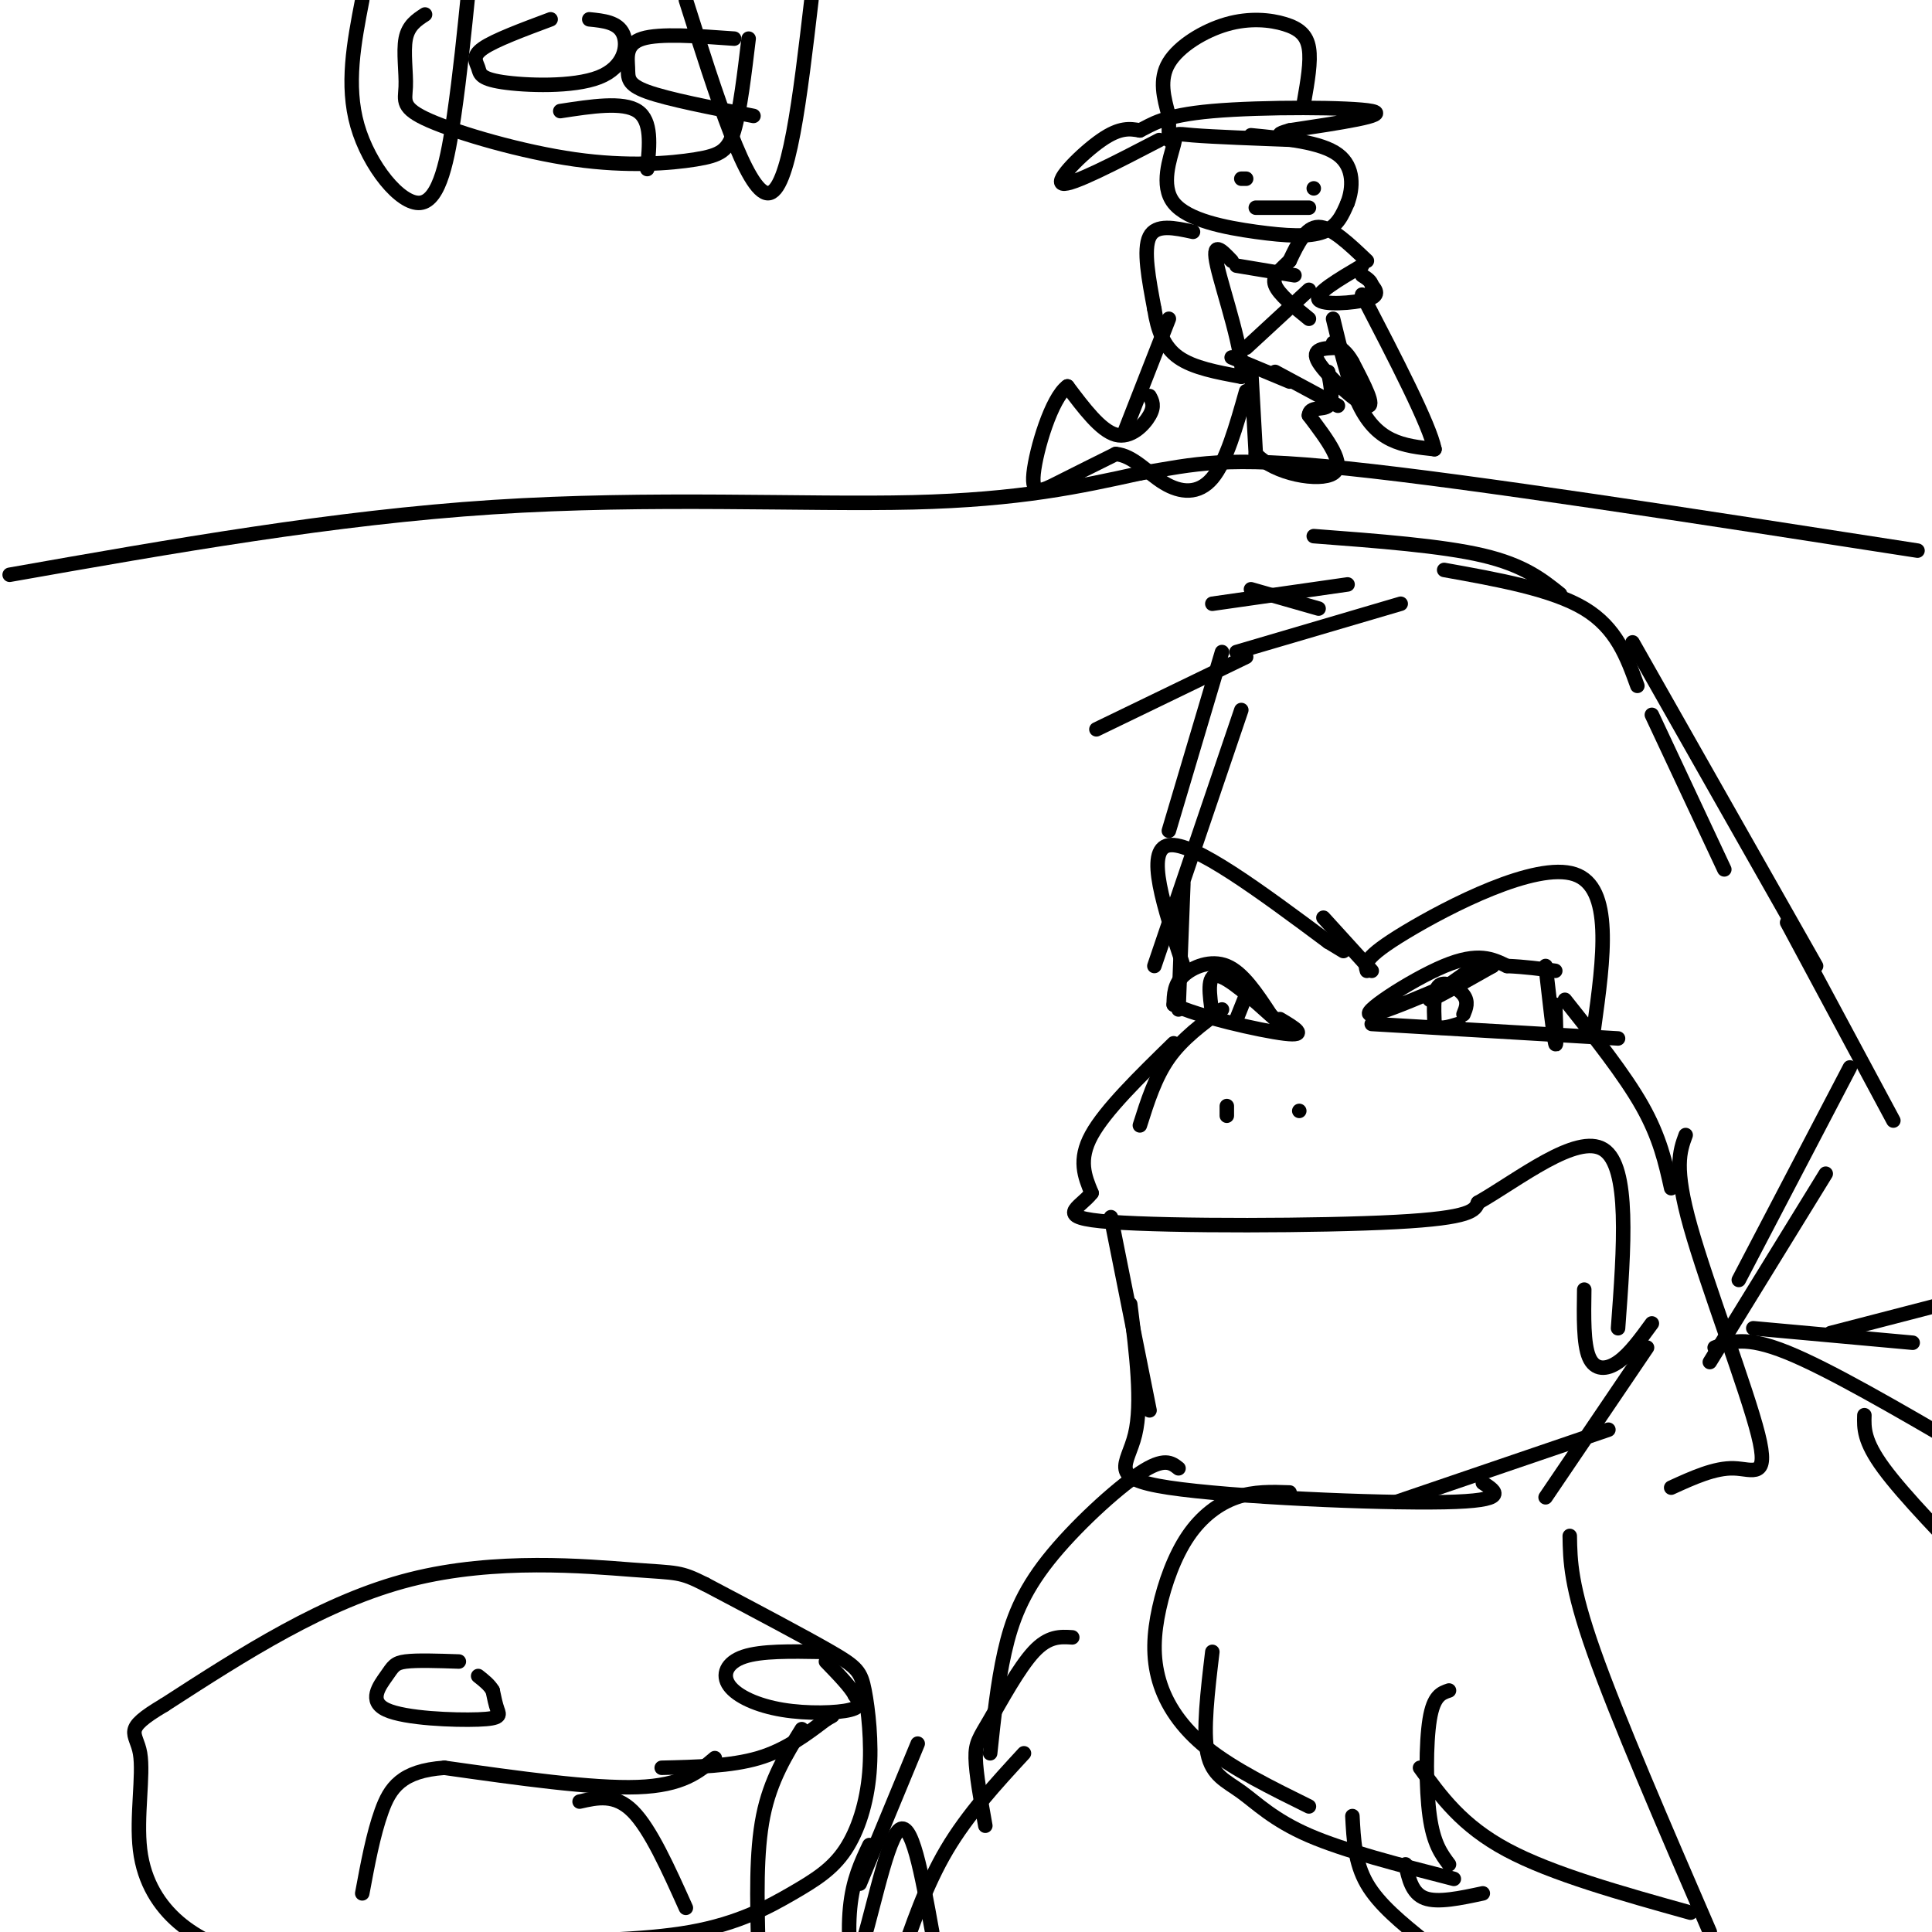 <svg viewBox='0 0 400 400' version='1.1' xmlns='http://www.w3.org/2000/svg' xmlns:xlink='http://www.w3.org/1999/xlink'><g fill='none' stroke='rgb(0,0,0)' stroke-width='3' stroke-linecap='round' stroke-linejoin='round'><path d='M339,142c-2.167,-6.000 -4.333,-12.000 -11,-16c-6.667,-4.000 -17.833,-6.000 -29,-8'/><path d='M323,123c-3.750,-3.000 -7.500,-6.000 -16,-8c-8.500,-2.000 -21.750,-3.000 -35,-4'/><path d='M273,126c0.000,0.000 -14.000,-4.000 -14,-4'/><path d='M279,121c0.000,0.000 -28.000,4.000 -28,4'/><path d='M290,125c0.000,0.000 -34.000,10.000 -34,10'/><path d='M258,136c0.000,0.000 -31.000,15.000 -31,15'/><path d='M253,135c0.000,0.000 -11.000,37.000 -11,37'/><path d='M257,147c0.000,0.000 -18.000,53.000 -18,53'/><path d='M245,183c0.000,0.000 -1.000,26.000 -1,26'/><path d='M245,200c-4.000,-12.083 -8.000,-24.167 -3,-25c5.000,-0.833 19.000,9.583 33,20'/><path d='M275,195c5.500,3.333 2.750,1.667 0,0'/><path d='M274,190c0.000,0.000 10.000,11.000 10,11'/><path d='M283,201c-0.422,-1.333 -0.844,-2.667 8,-8c8.844,-5.333 26.956,-14.667 35,-12c8.044,2.667 6.022,17.333 4,32'/><path d='M253,209c-4.083,3.000 -8.167,6.000 -11,10c-2.833,4.000 -4.417,9.000 -6,14'/><path d='M243,216c-7.083,6.917 -14.167,13.833 -17,19c-2.833,5.167 -1.417,8.583 0,12'/><path d='M226,247c-2.405,3.167 -8.417,5.083 4,6c12.417,0.917 43.262,0.833 59,0c15.738,-0.833 16.369,-2.417 17,-4'/><path d='M306,249c8.289,-4.711 20.511,-14.489 26,-11c5.489,3.489 4.244,20.244 3,37'/><path d='M328,267c-0.089,5.622 -0.178,11.244 1,14c1.178,2.756 3.622,2.644 6,1c2.378,-1.644 4.689,-4.822 7,-8'/><path d='M307,199c-5.667,3.917 -11.333,7.833 -11,8c0.333,0.167 6.667,-3.417 13,-7'/><path d='M309,200c-4.381,1.774 -21.833,9.708 -25,10c-3.167,0.292 7.952,-7.060 15,-10c7.048,-2.940 10.024,-1.470 13,0'/><path d='M312,200c3.833,0.167 6.917,0.583 10,1'/><path d='M320,200c0.833,7.333 1.667,14.667 2,16c0.333,1.333 0.167,-3.333 0,-8'/><path d='M284,212c0.000,0.000 51.000,3.000 51,3'/><path d='M303,210c0.533,-1.289 1.067,-2.578 0,-4c-1.067,-1.422 -3.733,-2.978 -5,-2c-1.267,0.978 -1.133,4.489 -1,8'/><path d='M297,212c0.667,1.333 2.833,0.667 5,0'/><path d='M263,210c-2.844,-4.311 -5.689,-8.622 -9,-10c-3.311,-1.378 -7.089,0.178 -9,2c-1.911,1.822 -1.956,3.911 -2,6'/><path d='M243,208c4.844,2.400 17.956,5.400 23,6c5.044,0.600 2.022,-1.200 -1,-3'/><path d='M264,211c-4.917,-4.417 -9.833,-8.833 -12,-9c-2.167,-0.167 -1.583,3.917 -1,8'/><path d='M258,206c0.000,0.000 -2.000,5.000 -2,5'/><path d='M254,229c0.000,0.000 0.000,2.000 0,2'/><path d='M269,230c0.000,0.000 0.000,0.000 0,0'/><path d='M342,148c0.000,0.000 15.000,32.000 15,32'/><path d='M338,133c0.000,0.000 38.000,67.000 38,67'/><path d='M370,191c0.000,0.000 22.000,41.000 22,41'/><path d='M383,221c0.000,0.000 -23.000,44.000 -23,44'/><path d='M378,243c0.000,0.000 -24.000,39.000 -24,39'/><path d='M324,207c6.167,7.750 12.333,15.500 16,22c3.667,6.500 4.833,11.750 6,17'/><path d='M349,235c-1.232,3.351 -2.464,6.702 1,19c3.464,12.298 11.625,33.542 14,43c2.375,9.458 -1.036,7.131 -5,7c-3.964,-0.131 -8.482,1.935 -13,4'/><path d='M341,279c0.000,0.000 -21.000,31.000 -21,31'/><path d='M230,252c0.000,0.000 8.000,40.000 8,40'/><path d='M234,270c1.280,10.280 2.560,20.560 1,27c-1.560,6.440 -5.958,9.042 7,11c12.958,1.958 43.274,3.274 57,3c13.726,-0.274 10.863,-2.137 8,-4'/><path d='M289,311c0.000,0.000 44.000,-15.000 44,-15'/><path d='M325,318c0.083,5.167 0.167,10.333 5,24c4.833,13.667 14.417,35.833 24,58'/><path d='M355,279c3.167,-1.250 6.333,-2.500 15,1c8.667,3.500 22.833,11.750 37,20'/><path d='M386,293c-0.083,2.667 -0.167,5.333 4,11c4.167,5.667 12.583,14.333 21,23'/><path d='M267,309c-3.686,-0.125 -7.373,-0.250 -11,1c-3.627,1.250 -7.196,3.876 -10,8c-2.804,4.124 -4.844,9.744 -6,15c-1.156,5.256 -1.426,10.146 0,15c1.426,4.854 4.550,9.673 10,14c5.450,4.327 13.225,8.164 21,12'/><path d='M251,342c-0.976,8.185 -1.952,16.369 -1,21c0.952,4.631 3.833,5.708 7,8c3.167,2.292 6.619,5.798 14,9c7.381,3.202 18.690,6.101 30,9'/><path d='M291,386c0.667,3.000 1.333,6.000 4,7c2.667,1.000 7.333,0.000 12,-1'/><path d='M294,366c4.333,6.000 8.667,12.000 18,17c9.333,5.000 23.667,9.000 38,13'/><path d='M300,350c-1.600,0.533 -3.200,1.067 -4,6c-0.800,4.933 -0.800,14.267 0,20c0.800,5.733 2.400,7.867 4,10'/><path d='M280,376c0.250,4.833 0.500,9.667 3,14c2.500,4.333 7.250,8.167 12,12'/><path d='M244,304c-1.482,-1.173 -2.964,-2.345 -8,1c-5.036,3.345 -13.625,11.208 -19,18c-5.375,6.792 -7.536,12.512 -9,19c-1.464,6.488 -2.232,13.744 -3,21'/><path d='M222,339c-2.464,-0.161 -4.929,-0.321 -8,3c-3.071,3.321 -6.750,10.125 -9,14c-2.250,3.875 -3.071,4.821 -3,8c0.071,3.179 1.036,8.589 2,14'/><path d='M212,363c-5.833,6.333 -11.667,12.667 -16,20c-4.333,7.333 -7.167,15.667 -10,24'/><path d='M190,361c0.000,0.000 -12.000,29.000 -12,29'/><path d='M180,382c-1.720,3.607 -3.440,7.214 -4,13c-0.560,5.786 0.042,13.750 2,9c1.958,-4.750 5.274,-22.214 8,-25c2.726,-2.786 4.863,9.107 7,21'/><path d='M363,275c0.000,0.000 33.000,3.000 33,3'/><path d='M379,276c0.000,0.000 27.000,-7.000 27,-7'/><path d='M106,402c13.552,-0.116 27.104,-0.233 37,-2c9.896,-1.767 16.137,-5.186 21,-8c4.863,-2.814 8.347,-5.025 11,-9c2.653,-3.975 4.474,-9.715 5,-16c0.526,-6.285 -0.243,-13.115 -1,-17c-0.757,-3.885 -1.502,-4.824 -7,-8c-5.498,-3.176 -15.749,-8.588 -26,-14'/><path d='M146,328c-5.286,-2.655 -5.500,-2.292 -15,-3c-9.500,-0.708 -28.286,-2.488 -46,2c-17.714,4.488 -34.357,15.244 -51,26'/><path d='M34,353c-8.936,5.292 -5.777,5.522 -5,10c0.777,4.478 -0.829,13.206 0,20c0.829,6.794 4.094,11.656 8,15c3.906,3.344 8.453,5.172 13,7'/><path d='M95,344c-4.341,-0.146 -8.683,-0.292 -11,0c-2.317,0.292 -2.610,1.023 -4,3c-1.390,1.977 -3.878,5.200 0,7c3.878,1.800 14.121,2.177 19,2c4.879,-0.177 4.394,-0.908 4,-2c-0.394,-1.092 -0.697,-2.546 -1,-4'/><path d='M102,350c-0.667,-1.167 -1.833,-2.083 -3,-3'/><path d='M170,342c-6.199,-0.110 -12.399,-0.220 -16,1c-3.601,1.220 -4.604,3.770 -3,6c1.604,2.230 5.817,4.139 11,5c5.183,0.861 11.338,0.675 14,0c2.662,-0.675 1.831,-1.837 1,-3'/><path d='M177,351c-0.833,-1.667 -3.417,-4.333 -6,-7'/><path d='M148,364c-3.333,2.833 -6.667,5.667 -16,6c-9.333,0.333 -24.667,-1.833 -40,-4'/><path d='M92,366c-8.933,0.622 -11.267,4.178 -13,9c-1.733,4.822 -2.867,10.911 -4,17'/><path d='M137,366c7.167,-0.167 14.333,-0.333 20,-2c5.667,-1.667 9.833,-4.833 14,-8'/><path d='M171,356c2.333,-1.333 1.167,-0.667 0,0'/><path d='M166,358c-3.250,5.250 -6.500,10.500 -8,18c-1.500,7.500 -1.250,17.250 -1,27'/><path d='M120,373c3.667,-0.833 7.333,-1.667 11,2c3.667,3.667 7.333,11.833 11,20'/><path d='M2,119c33.600,-5.933 67.200,-11.867 100,-14c32.800,-2.133 64.800,-0.467 87,-1c22.200,-0.533 34.600,-3.267 47,-6'/><path d='M236,98c11.622,-1.911 17.178,-3.689 43,-1c25.822,2.689 71.911,9.844 118,17'/><path d='M269,29c-8.956,-0.331 -17.911,-0.662 -22,-1c-4.089,-0.338 -3.311,-0.682 -4,2c-0.689,2.682 -2.844,8.389 0,12c2.844,3.611 10.689,5.126 17,6c6.311,0.874 11.089,1.107 14,0c2.911,-1.107 3.956,-3.553 5,-6'/><path d='M279,42c1.133,-2.978 1.467,-7.422 -2,-10c-3.467,-2.578 -10.733,-3.289 -18,-4'/><path d='M240,29c-9.156,4.756 -18.311,9.511 -20,9c-1.689,-0.511 4.089,-6.289 8,-9c3.911,-2.711 5.956,-2.356 8,-2'/><path d='M236,27c2.464,-1.167 4.625,-3.083 15,-4c10.375,-0.917 28.964,-0.833 33,0c4.036,0.833 -6.482,2.417 -17,4'/><path d='M267,27c-3.000,0.833 -2.000,0.917 -1,1'/><path d='M270,21c0.721,-4.129 1.442,-8.258 1,-11c-0.442,-2.742 -2.046,-4.096 -5,-5c-2.954,-0.904 -7.257,-1.359 -12,0c-4.743,1.359 -9.927,4.531 -12,8c-2.073,3.469 -1.037,7.234 0,11'/><path d='M242,24c0.000,2.667 0.000,3.833 0,5'/><path d='M282,55c-4.889,2.889 -9.778,5.778 -9,7c0.778,1.222 7.222,0.778 10,0c2.778,-0.778 1.889,-1.889 1,-3'/><path d='M284,59c-0.167,-0.833 -1.083,-1.417 -2,-2'/><path d='M283,54c-3.667,-3.500 -7.333,-7.000 -10,-7c-2.667,0.000 -4.333,3.500 -6,7'/><path d='M267,54c-1.911,1.889 -3.689,3.111 -3,5c0.689,1.889 3.844,4.444 7,7'/><path d='M277,72c-2.867,0.067 -5.733,0.133 -4,3c1.733,2.867 8.067,8.533 10,9c1.933,0.467 -0.533,-4.267 -3,-9'/><path d='M280,75c-1.167,-2.167 -2.583,-3.083 -4,-4'/><path d='M276,66c1.533,6.333 3.067,12.667 5,17c1.933,4.333 4.267,6.667 7,8c2.733,1.333 5.867,1.667 9,2'/><path d='M297,93c-1.000,-5.000 -8.000,-18.500 -15,-32'/><path d='M268,57c0.000,0.000 -12.000,-2.000 -12,-2'/><path d='M247,48c-3.833,-0.833 -7.667,-1.667 -9,1c-1.333,2.667 -0.167,8.833 1,15'/><path d='M239,64c0.689,4.378 1.911,7.822 5,10c3.089,2.178 8.044,3.089 13,4'/><path d='M257,78c0.778,-4.444 -3.778,-17.556 -5,-23c-1.222,-5.444 0.889,-3.222 3,-1'/><path d='M271,60c0.000,0.000 -13.000,12.000 -13,12'/><path d='M255,74c0.000,0.000 12.000,5.000 12,5'/><path d='M264,77c0.000,0.000 13.000,7.000 13,7'/><path d='M259,76c0.000,0.000 1.000,18.000 1,18'/><path d='M260,94c3.933,4.222 13.267,5.778 16,4c2.733,-1.778 -1.133,-6.889 -5,-12'/><path d='M271,86c0.111,-2.000 2.889,-1.000 4,-2c1.111,-1.000 0.556,-4.000 0,-7'/><path d='M242,66c0.000,0.000 -9.000,23.000 -9,23'/><path d='M238,82c0.556,1.022 1.111,2.044 0,4c-1.111,1.956 -3.889,4.844 -7,4c-3.111,-0.844 -6.556,-5.422 -10,-10'/><path d='M221,80c-3.286,2.333 -6.500,13.167 -7,18c-0.500,4.833 1.714,3.667 5,2c3.286,-1.667 7.643,-3.833 12,-6'/><path d='M231,94c3.607,0.274 6.625,3.958 10,6c3.375,2.042 7.107,2.440 10,-1c2.893,-3.440 4.946,-10.720 7,-18'/><path d='M88,3c-1.733,1.129 -3.465,2.259 -4,5c-0.535,2.741 0.128,7.094 0,10c-0.128,2.906 -1.048,4.364 5,7c6.048,2.636 19.064,6.449 30,8c10.936,1.551 19.790,0.841 25,0c5.210,-0.841 6.774,-1.812 8,-6c1.226,-4.188 2.113,-11.594 3,-19'/><path d='M75,0c-1.702,8.798 -3.405,17.595 -1,26c2.405,8.405 8.917,16.417 13,16c4.083,-0.417 5.738,-9.262 7,-18c1.262,-8.738 2.131,-17.369 3,-26'/><path d='M142,0c6.333,20.000 12.667,40.000 17,40c4.333,0.000 6.667,-20.000 9,-40'/><path d='M257,37c0.000,0.000 1.000,0.000 1,0'/><path d='M272,39c0.000,0.000 0.000,0.000 0,0'/><path d='M260,43c0.000,0.000 11.000,0.000 11,0'/><path d='M114,4c-5.801,2.164 -11.602,4.328 -14,6c-2.398,1.672 -1.394,2.851 -1,4c0.394,1.149 0.178,2.267 5,3c4.822,0.733 14.683,1.082 20,-1c5.317,-2.082 6.091,-6.595 5,-9c-1.091,-2.405 -4.045,-2.703 -7,-3'/><path d='M152,8c-7.702,-0.560 -15.405,-1.119 -19,0c-3.595,1.119 -3.083,3.917 -3,6c0.083,2.083 -0.262,3.452 4,5c4.262,1.548 13.131,3.274 22,5'/><path d='M116,23c6.500,-1.000 13.000,-2.000 16,0c3.000,2.000 2.500,7.000 2,12'/></g>
</svg>